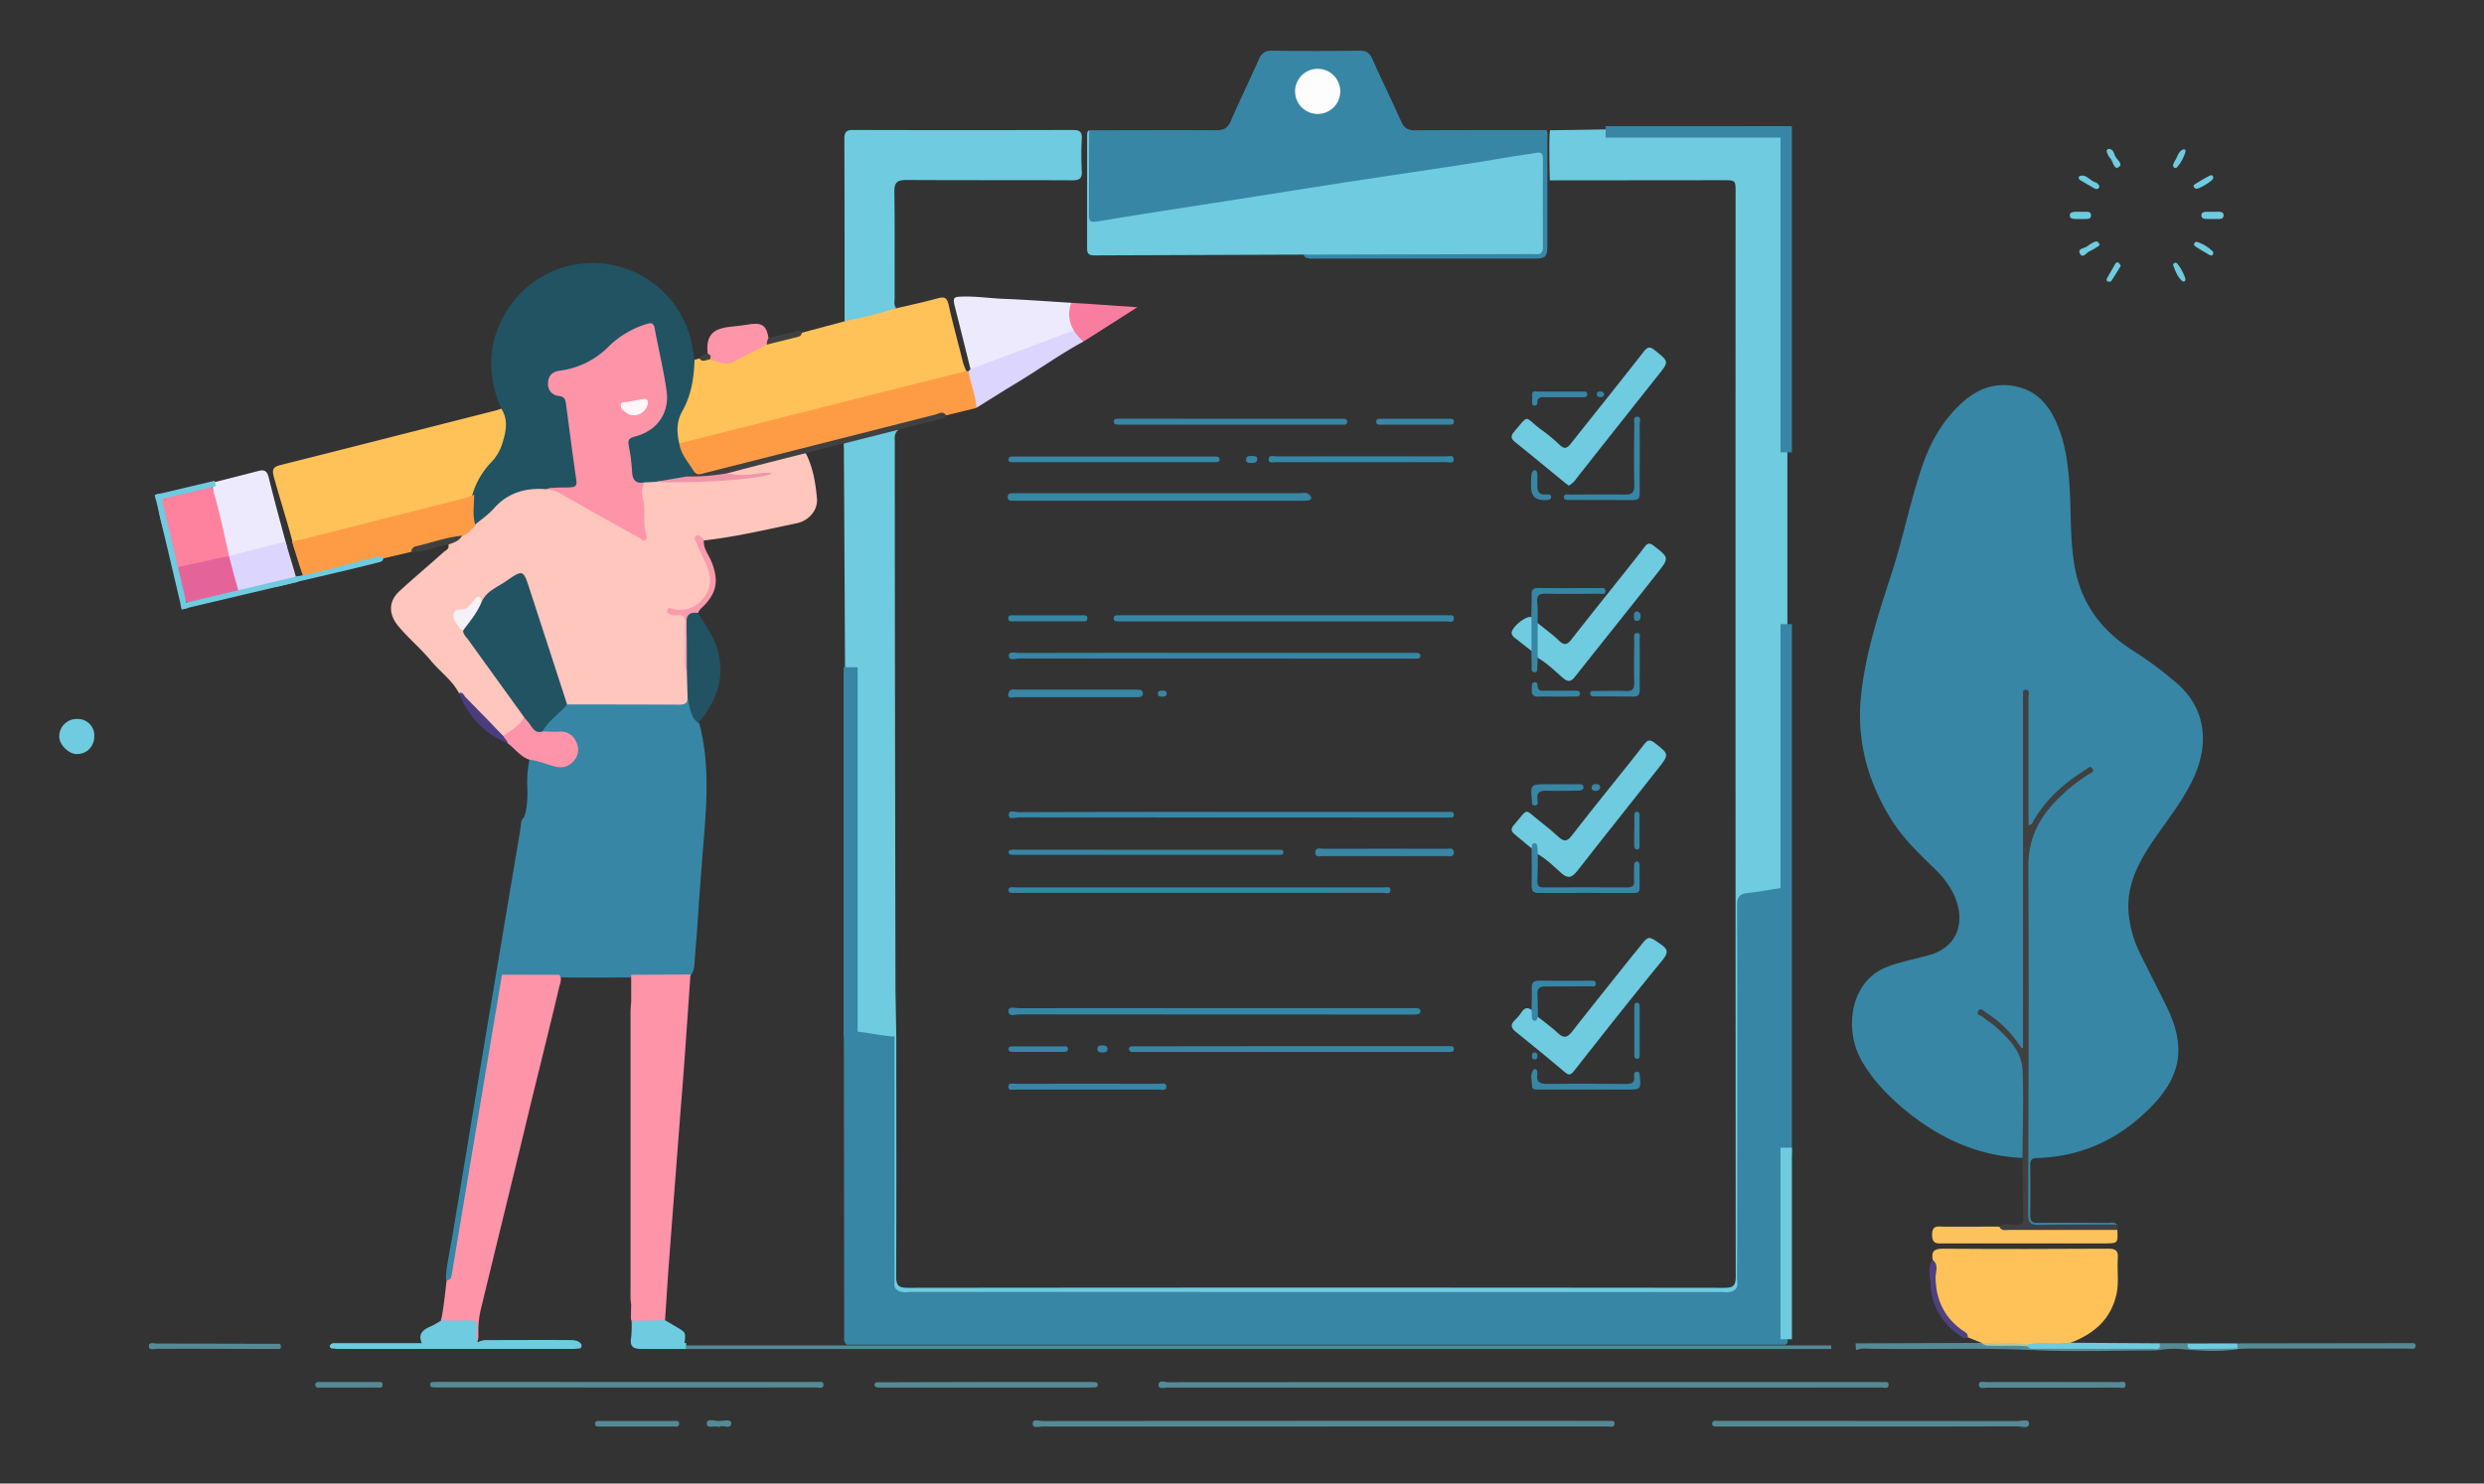 <?xml version="1.0" encoding="UTF-8"?> <svg xmlns="http://www.w3.org/2000/svg" xmlns:xlink="http://www.w3.org/1999/xlink" id="icons" viewBox="0 0 954.72 570.37"><rect x="0" y="0" width="954.72" height="570.37" fill="#333333" stroke="none"/><defs><style>.cls-1{fill:none;}.cls-2{fill:#3786a5;}.cls-3{fill:#fec6bd;}.cls-11,.cls-4{fill:#6ecbe0;}.cls-5{fill:#215363;}.cls-6{fill:#fec259;}.cls-7{fill:#fe94a8;}.cls-8{fill:#fe9c46;}.cls-9{fill:#edeafd;}.cls-10{fill:#404040;}.cls-11{opacity:0.57;}.cls-12{fill:#fe819e;}.cls-13{fill:#dcd5fe;}.cls-14{fill:#fdc25b;}.cls-15{fill:#8772de;}.cls-16{fill:#fd94a9;}.cls-17{fill:#fe95a8;}.cls-18{fill:#f97d9f;}.cls-19{fill:#4f417f;}.cls-20{fill:#4a3c7f;}.cls-21{fill:#f99bac;}.cls-22{fill:#ef96a9;}.cls-23{fill:#f5f1f9;}.cls-24{fill:#b5a7f3;}.cls-25{fill:#e4649a;}.cls-26{clip-path:url(#clip-path);}.cls-27{fill:#fef6f8;}.cls-28{fill:#fdfdfe;}</style><clipPath id="clip-path"><path class="cls-1" d="M29.74,276.42a6.34,6.34,0,0,1,6.52,6.38c.05,4.11-2.78,7.1-6.71,7.12-3.13,0-6.7-3.47-6.78-6.62A6.69,6.69,0,0,1,29.74,276.42Z"></path></clipPath></defs><path class="cls-2" d="M777.36,445.19c-17-.76-31.6-7.4-44.62-18C726,421.72,720,415.51,715.61,408c-5.89-10.12-5.21-25.24,4-32.95,3.42-2.85,7.41-4.09,11.53-5.19,3.31-.88,6.64-1.69,10-2.57,11.81-3.13,14.57-13.67,9.55-23.89a33.25,33.25,0,0,0-6.8-9.05c-6.44-6.29-13-12.53-17.64-20.35-8.7-14.53-12.8-30-10.92-47.09,1.75-15.88,6.64-30.93,11.56-46,4.37-13.39,7.1-27.22,11.52-40.58,3.27-9.92,8.19-18.87,16.17-25.92,6.69-5.9,14.44-7.91,22.78-5.14,7.46,2.48,11.48,8.83,14.12,15.91,2.41,6.47,3.3,13.24,3.83,20.12.84,10.84.18,21.76,2.08,32.53,2.45,13.93,10,24.19,21.71,31.86a143.93,143.93,0,0,1,18.2,13.55c10.65,9.69,11.55,22.85,6.12,35.11-3.83,8.63-9.7,16-15,23.64-5.85,8.46-10.9,17.25-10.37,28.08a43.51,43.51,0,0,0,4.73,17c3.32,6.81,6.86,13.52,10.15,20.34,7.35,15.22,5.39,26.48-6.42,38.4-12,12.14-26.41,18.92-43.58,19.4-2,.06-2.65.77-2.63,2.73.09,6.4.12,12.81,0,19.22,0,2.32.7,3.07,3,3,8.9-.11,17.8-.06,26.7,0,1.24,0,2.63-.51,3.7.65-1.26,1.17-2.84,1.06-4.38,1.06-8.42,0-16.84,0-25.26,0-4.78,0-5.53-.77-5.53-5.65q0-68.31,0-136.6c0-7.72,3.57-14.19,8.61-19.78,4.12-4.57,8.49-8.93,11.21-10.52a51.45,51.45,0,0,0-15.39,16,6.28,6.28,0,0,1-1.57,1.91c-1.29,1-2.18.69-2.62-.85a13.75,13.75,0,0,1-.28-3.89c0-14.44,0-28.88,0-43.32q0,64.71,0,129.42c0,.23,0,.47,0,.71-.14,1.37.26,3.23-1.29,3.75s-2.37-1.28-3.15-2.36a45.73,45.73,0,0,0-10.79-10.17c4.83,3.47,9.15,7.41,12.27,12.58a18.94,18.94,0,0,1,3,10.07c-.06,9.25,0,18.5,0,27.75C778.44,442.38,778.66,444,777.36,445.19Z"></path><path class="cls-2" d="M325,516.6a4.52,4.52,0,0,0,.63.39H686.06a3.36,3.36,0,0,0,1-.72c.32-4.71-.79-9.48.69-14.13a5.3,5.3,0,0,1-.92-3.35c0-14.36-.53-28.72.29-43.08.17-6.86-.75-13.75.53-20.59-1.07-1.57-1-3.34-1-5.13q0-41.76,0-83.52c0-1.85.41-3.82-1-5.45-4.33-1.17-8.43.54-12.6,1.07-5.57.71-5.62,1-5.62,6.42q0,71.31,0,142.62c0,1.46.61,3.11-.72,4.39-1.55,1.92-3.71,1.24-5.64,1.24q-155.35,0-310.7,0c-.95,0-1.9-.05-2.85,0a3,3,0,0,1-2.71-1.38c-1.07-1.23-.59-2.72-.59-4.1q0-46.43,0-92.85c0-1.28.32-2.61-.32-3.84h0c-1.22-1-2.63-.86-4.06-.64-2.57.39-13,2.23-15.52,2.69l.15,117.23A4,4,0,0,0,325,516.6Z"></path><path class="cls-3" d="M176.38,266.43c-2.64-5-7.3-8.22-10.81-12.46-3.9-4.72-8.7-8.64-12.61-13.41-3.61-4.39-3.68-9.35.51-13.23,5.54-5.12,11.35-9.94,16.95-15,.82-.74,2.46-1.22,1.89-3,1-2,3.45-2.12,4.65-3.82,2-1.22,3.51-3,5.16-4.68,3.5-3,7-5.87,10.39-9a17.58,17.58,0,0,1,13.26-4.66c1.4,0,2.81,0,4.22,0,4-.17,6.91,2.28,10.06,4,7.94,4.46,15.93,8.85,23.78,13.46a7.11,7.11,0,0,0,3.44,1.25c-.81-4.53-.31-9-.93-13.39-.37-2.69-1.29-5.72,1.65-7.82a11.26,11.26,0,0,1,4.12-.47c13.39.47,26.71-1.1,39-1.21-2.31.44-5.73-.12-9.12.29a2.28,2.28,0,0,1-2.4-1.2c.4-1.56,1.77-1.78,3-2.1,7.78-2,15.58-3.92,23.37-5.86a4.62,4.62,0,0,1,3.78.2c2.76,5.47,3.74,11.44,4.26,17.4.38,4.27-3,8.45-7.71,9.43-11.79,2.47-23.53,5.26-35.53,6.61-1.32-.27-2.54-.43-1.67,1.6.93,2.18,2.09,4.24,3,6.44,4.46,11.14-1,19.36-13,19.54,5,.59,5.07.75,5.23,5.83.18,6-.65,12.05.56,18a51.8,51.8,0,0,1,.17,9,3.27,3.27,0,0,1-3.6,3.51c-14.19.07-28.38.47-42.56-.19-1.89-.51-2.4-2.15-2.92-3.72q-7.11-21.62-14.06-43.27c-1.23-3.81-1.51-4-4.7-1.89-4.1,2.76-8.55,5.08-11.73,9-1.53-.94-2.72-.74-3.74.87a6.21,6.21,0,0,1-4,2.6c-3,.76-3.21,1.63-1.51,4.12.66,1,1.45,1.83,2.15,2.77,6.77,10,14.19,19.53,21.23,29.34,1,1.34,2.14,2.56,2.36,4.3-1.4,3.92-4.71,5.78-8.13,7.53-4.6-1.74-7.14-5.87-10.3-9.2C181.17,271.53,178.84,268.92,176.38,266.43Z"></path><path class="cls-4" d="M350.09,496.76c-1.85,0-3.84.48-5.46-.95-1.25-1-.81-2.39-.81-3.63,0-32.52,0-89.12,0-121.64,0,0,.67,26.78.67,28.14,0,30.6.08,61.21-.05,91.82,0,3.44.63,4.62,4.42,4.62q157-.18,313.93,0c3.43,0,4.33-.92,4.33-4.34Q667,282.4,667.07,74c0-4.71,0-4.71-4.77-4.72l-66.63.06s-.51-18.54.16-19.28c7.23,0,81-1.39,89.44-1.52,2.55,0,3.21.85,3.21,3.29-.08,23.81,0,47.62-.06,71.43,0,1,.32,2.16-.72,3-1.34-1.49-1.05-3.33-1.05-5.08q0-33.27,0-66.54a4.55,4.55,0,0,0-4.54-4.55q-9.61,0-19.23,0c6.17,0,12.33,0,18.5,0,4.78,0,5.24.45,5.25,5.32q0,33.09,0,66.18c0,1.61-.46,3.37,1.06,4.66a7.57,7.57,0,0,0-.71,4.14q0,56.26,0,112.55c-.08.44-.17.89-.29,1.32a41.45,41.45,0,0,0-.15,5.68c-.07,29.82.12,59.64-.1,89.46a2.75,2.75,0,0,1-.9,1.86c-4.64.71-9.28,1.53-13.94,2.1-2.83.34-3.95,1.4-3.94,4.48q.15,71.83,0,143.65c0,1.47.59,3.12-.82,4.35-1.62,1.42-3.61.94-5.46.94q-68.85,0-137.71,0"></path><path class="cls-2" d="M217.92,270.84c14.35,0,28.69,0,43,.09,2.11,0,3.48-.37,3.29-2.82a.94.94,0,0,1,1.18.95c.27,3.49,2.12,6.39,3.48,9.48,3.81,14.7,2.82,29.57,1.6,44.45q-1.36,16.78-2.48,33.59c-.29,4.36-.74,8.71-1,13.08-.11,1.84-.2,3.82-1.56,5.36-1.48.93-3.15.81-4.78.8-6,0-12,.14-17.95-.07-9.23.14-18.46.16-27.7,0-7.24-.15-14.51.73-21.73-.5-1.93-1.38-1-3.3-.69-4.9,2.08-12.08,4-24.18,6-36.27,1-5.92,1.86-11.87,3-17.76a5,5,0,0,0-.18-2.11c1.32-3.62,1.35-7.39,1.29-11.18a42.17,42.17,0,0,1,.81-10.92c1.58-1.25,3.16-.27,4.7.07,1.95.43,3.78,1.35,5.77,1.63,3.6.5,6.5-1.59,6.91-4.92s-2-6.24-5.78-6.49c-2.1-.15-4.25.3-6.29-.49a1.57,1.57,0,0,1-.12-2.49C211.49,276.21,213.93,272.69,217.92,270.84Z"></path><path class="cls-2" d="M418.58,50.08c16.26,0,32.51-.1,48.76,0,2.86,0,4.5-.72,5.69-3.48,3.42-7.94,7.25-15.71,10.72-23.63,1.1-2.5,2.44-3.55,5.31-3.5,11.15.18,22.3.15,33.45,0,2.66,0,3.91.83,5,3.29,3.51,8,7.45,15.88,11,23.89,1.13,2.54,2.56,3.45,5.37,3.43C560.74,50,577.58,50,594.42,50a5.77,5.77,0,0,1,.32,2.79c0,13.61,0,27.23,0,40.84,0,5.29-.48,5.79-5.58,5.8q-41.73,0-83.45,0c-1.41,0-2.86.16-4.17-.59-1-1.32.22-1.59,1-1.85a15.46,15.46,0,0,1,4.94-.36h77.9l3.55,0c2.1,0,3-1.09,3-3.11,0-10.2,0-20.39,0-30.59,0-3.29-2.14-2.75-4.18-2.43-13,2-26,4-39,6Q487,76.08,425.36,85.76c-7.13,1.11-7.13,1.09-7.13-5.88,0-8.78,0-17.55,0-26.32C418.25,52.4,417.92,51.18,418.58,50.08Z"></path><path class="cls-4" d="M418.58,50.08c0,10.79,0,21.59-.05,32.38,0,2.39.25,3.16,3.15,2.68,16.83-2.83,33.71-5.32,50.58-8,19.76-3.08,39.51-6.29,59.3-9.25,16.76-2.51,33.53-4.9,50.23-7.8,2.9-.51,5.84-.78,8.72-1.34,2-.4,2.51.46,2.5,2.24,0,11.39-.08,22.77,0,34.16,0,3.2-2.07,2.54-3.85,2.54-28,0-164.54.42-168.56.5-1.88,0-2.79-.45-2.78-2.57,0-14.91,0-28.82,0-43.73C417.84,51.23,417.84,50.5,418.58,50.08Z"></path><path class="cls-4" d="M324.29,171.72c-.26-1.38.58-2,1.59-2.27,5.8-1.69,11.61-3.31,17.5-4.63a1.85,1.85,0,0,1,1.84.58c-1.66,1.23-1.31,3.1-1.31,4.83,0,74.2.3,227.64.3,228.23-4.1.27-14.73-2.61-18.75-1.8L325,298.17l-.66-126.45"></path><path class="cls-5" d="M209.93,188.08c-7.83-.61-14.66,1.24-20.11,7.39-2.25,2.53-5.17,4.47-7.78,6.68-1.82-1-1.55-2.74-1.61-4.33a43.81,43.81,0,0,1,.12-6.68,23.65,23.65,0,0,1,6-12.21c5.86-6.27,8-13.45,6.08-21.82-5.5-12.81-5.3-25.37,2-37.45a38.92,38.92,0,0,1,71.5,13.76c.28,1.63.51,3.27.76,4.91,1.27,1.53,1,3.31.75,5.06a41.39,41.39,0,0,1-4.2,14.51,18.4,18.4,0,0,0-1.65,12,20.15,20.15,0,0,0,4,8.42c.82,1.12,1.89,2.12,1.44,3.73-.73,1.39-2.21,1.37-3.42,1.85-3.94.92-8,.89-12,1.37l-4.3.22c-3.69,1.1-4.62.7-5.32-2.76-.8-3.94-1.09-8-1.65-12-.35-2.48,1.31-3.26,3.25-3.88,3.93-1.25,7.33-3.11,9.42-7a16.43,16.43,0,0,0,1.7-10.65c-1.07-6.91-2.65-13.72-3.92-20.59-.49-2.64-1.68-3.35-4.21-2.41A30.6,30.6,0,0,0,235.72,133,36.54,36.54,0,0,1,216,143.51c-1.54.28-3,.73-3.75,2.33-.95,2.06-.12,4.13,2.65,5.34a5.78,5.78,0,0,1,3.79,5.08c1,8.7,2.4,17.35,3.52,26,.69,5.31-.25,6.25-5.64,6.15C214.33,188.42,212.19,187.15,209.93,188.08Z"></path><path class="cls-6" d="M261.05,170.47c-.94-4.22-1.12-8.32,1.14-12.29,3.49-6.14,4.54-12.91,4.75-19.85l1.92-.52c1.43-.15,2.87-.26,4.32-.27,4.68,2.1,8.88.88,13-1.62a59.06,59.06,0,0,1,8.26-4c4.55-1.43,9.21-2.44,13.72-4l16.41-4.38c1.4-1.5,3.36-1.61,5.16-2,4.9-1.06,9.6-3.1,14.73-3,5.27-1.25,10.58-2.36,15.79-3.81,2.6-.72,3.72-.47,4.36,2.49,1.6,7.35,3.68,14.6,5.45,21.91a19.67,19.67,0,0,0,1.4,3.59c-1,1.35-2.64,1.51-4.1,1.88-33.86,8.53-67.64,17.34-101.53,25.72C264.3,170.61,262.7,171.4,261.05,170.47Z"></path><path class="cls-4" d="M344.5,118.44a160,160,0,0,1-19.89,5c0-23.36,0-46.72-.08-70.08,0-2.7.83-3.4,3.45-3.39q42.16.12,84.32,0c2.58,0,3.63.6,3.49,3.36a112.23,112.23,0,0,0,0,12.44c.18,2.93-1,3.56-3.66,3.55-21.23-.1-42.46,0-63.69-.13-3.52,0-4.75.9-4.69,4.58.2,13.63.07,27.27.1,40.91C343.85,116,343.41,117.35,344.5,118.44Z"></path><path class="cls-6" d="M192.68,157.11c2.93,4.6,1.68,9.3.21,13.92a17.91,17.91,0,0,1-4,6.62,29.88,29.88,0,0,0-7.37,12.7c-1,1.74-2.84,2-4.54,2.46-19.39,5.06-38.82,10-58.25,14.86-2.45.62-3.65,1.89-5.52,3.63-2.27-9.22-5.54-19-8-28.16-.71-2.68-.21-3.65,2.57-4.35,27.64-6.92,55.24-14,82.85-21C191.34,157.56,192,157.32,192.68,157.11Z"></path><path class="cls-7" d="M192.93,374.72l22.06.06c1.09,1.47.38,3,0,4.43-4,17-8.27,33.82-12.34,50.74-5.92,24.64-12,49.23-17.95,73.87a38.27,38.27,0,0,0-.86,8.46c0,1.48.33,3.14-1.2,4.22-1.81-.84-1.56-2.57-1.5-4,.12-2.89-1.31-3.58-3.91-3.65s-5.49.93-7.82-1.18c.85-2,2.08-14.31,2.25-15.38,1.85-4.91,2.09-10.14,3-15.23,3.12-17.8,6.08-35.63,9.05-53.46q3.69-22.2,7.37-44.4C191.39,377.55,191.44,375.85,192.93,374.72Z"></path><path class="cls-6" d="M761.72,516.32l-5.48-2.21c-7.08-4.53-11.93-10.59-13-19.17-.46-3.51,0-7.06-.4-10.57-.63-3.2.48-4.32,3.91-4.3,21.23.16,42.45.13,63.67,0,2.85,0,3.75.84,3.56,3.63-.31,4.6.49,9.28-.5,13.82-2.13,9.75-8.77,15.37-17.72,18.73-1.17,1.34-2.77,1.09-4.28,1.13-4,.13-8-.21-12,.24-4.47-.47-9-.1-13.42-.23C764.51,517.36,762.92,517.61,761.72,516.32Z"></path><path class="cls-8" d="M261.05,170.47l79.23-20c10.4-2.63,20.81-5.21,31.22-7.82l.72.09c2.46,4.39,4.19,8.94,3,14.11l-11.63,2.84c-1.7-.23-3.25.45-4.85.86-28.69,7.32-57.37,14.7-86.12,21.83-1.82.45-4.1,2.09-5.63-.73C264.79,178,261.72,174.89,261.05,170.47Z"></path><path class="cls-8" d="M112.24,208.11s2.38-.36,4.32-.85q31-7.81,62-15.75c1.25-.32,2.45-.85,3.67-1.29.09,3.94-.81,7.93.53,11.81-1.44,1.31-2.53,3-4.43,3.8-4.2,2-8.8,2.67-13.24,3.89a22.91,22.91,0,0,0-6.31,2.27l-10.69,2.52c-9.5,1.9-18.74,4.86-28.18,7a13.82,13.82,0,0,0-2.91,1C116.06,221.1,112.24,208.11,112.24,208.11Z"></path><path class="cls-9" d="M373,141.89q-3-12.16-6.08-24.32c-.8-3.28-.27-3.46,3.16-3.55,5.33-.13,10.58.67,15.88.88,8.59.33,17.16,1,25.74,1.51a15.51,15.51,0,0,1,2.52,9.78c-.55,1.52-1.93,2-3.25,2.49-11.46,4.46-23.09,8.46-34.57,12.87C375.31,142,374.2,142.5,373,141.89Z"></path><path class="cls-4" d="M603,186.71c-.51-.37-1.09-.75-1.62-1.19-6.32-5.17-12.61-10.38-19-15.52-1.61-1.3-1.88-2.33-.4-4.06,5.94-6.91,3.64-5.79,10.32-.81a65.77,65.77,0,0,1,7.11,5.87c2,2,3.07,1.16,4.46-.6,9.25-11.7,18.61-23.31,27.79-35.07,1.53-2,2.41-2.25,4.44-.61,5.41,4.36,5.45,4.21,1.1,9.68q-15.57,19.6-31.07,39.26A9.87,9.87,0,0,1,603,186.71Z"></path><path class="cls-4" d="M591.08,390.93c2.57,2.06,5.29,4,7.68,6.23,2.18,2.07,3.6,1.83,5.4-.46,7.51-9.6,15.15-19.1,22.74-28.64,1.11-1.39,2.27-2.73,3.37-4.12,3.42-4.34,3.29-4.17,7.9-1,3,2,3.13,3.35.76,6.24-11.47,14-22.69,28.23-33.88,42.46-1.37,1.74-2.08,1.88-3.79.43-6.12-5.22-12.38-10.28-18.63-15.34-1.88-1.52-2.19-2.86-.3-4.61a20.85,20.85,0,0,0,2.7-3.28c1.06-1.48,2.23-1.56,3.62-.55C589.94,388.72,588.94,391.28,591.08,390.93Z"></path><path class="cls-4" d="M588.66,326.17c-2.18-1.82-4.35-3.65-6.55-5.44-1.38-1.12-1.48-2.16-.25-3.56,6-6.82,3.52-6.42,10.52-1,2.34,1.81,4.61,3.71,6.78,5.72,1.91,1.75,3.23,1.61,4.83-.49,4.76-6.19,9.67-12.26,14.53-18.37,4.49-5.65,9.08-11.22,13.47-16.95,1.36-1.78,2.34-1.73,4-.46,5.54,4.31,5.66,4.33,1.27,9.91-10.31,13.12-20.76,26.12-31,39.26-2.1,2.7-3.68,3.17-6.38.71s-5.48-5.2-8.78-7.09C589.69,328.26,590.78,325.49,588.66,326.17Z"></path><path class="cls-4" d="M591,239.53c2.75,2.24,5.66,4.32,8.21,6.78,2,1.95,3.18,1.55,4.75-.45,6.71-8.58,13.53-17.08,20.31-25.61,2.65-3.34,5.33-6.66,7.89-10.07,1.13-1.51,2-1.49,3.47-.35,5.86,4.57,6,4.61,1.4,10.44-10.47,13.3-21.08,26.5-31.58,39.78-1.51,1.91-2.58,2.44-4.76.56-3.12-2.67-6.05-5.65-9.68-7.7A15.78,15.78,0,0,1,591,239.53Z"></path><path class="cls-10" d="M777.36,445.19c0-11.26.5-22.54,0-33.78-.32-7.33-5.52-12.36-10.75-17-1.42-1.25-3.1-2.2-4.54-3.43-.76-.64-2.86-.84-1.68-2.41,1-1.35,2.11.21,3,.78a42.53,42.53,0,0,1,12.26,11.72c.39.56.81,1.09,1.9,2.56V270.18a20.67,20.67,0,0,1,0-2.49c.1-.95-.49-2.56,1.11-2.47s1,1.67,1,2.63q0,23.31,0,46.61v2.77c1.53-.16,1.65-1.27,2.09-2,4.92-8.25,11.9-14.39,20-19.41.72-.45,1.64-1.58,2.42-.41,1,1.41-.65,1.79-1.43,2.28a67.57,67.57,0,0,0-13.37,11.12c-6.36,6.86-9.83,14.6-9.78,24.34.23,44.48.08,89-.07,133.44,0,3.4.83,4.43,4.3,4.34,10-.25,19.92-.13,29.89-.15a2.53,2.53,0,0,1,.12,2.1c-1.36,1.22-3,1.2-4.71,1.21-11.86,0-23.72.07-35.58,0-1.93,0-4.52.71-5.07-2.45,2.08-1.72,4.53-.64,6.8-.81,1.59-.12,2.35-.48,2.32-2.22C777.45,460.77,777.42,453,777.36,445.19Z"></path><path class="cls-9" d="M82.35,185.39c5.7-1.44,11.4-2.87,17.08-4.35,2.33-.6,3.28.19,3.87,2.6,2.17,8.9,4.63,17.74,7,26.61-6,.52-11.72,2.63-17.59,3.92a7.7,7.7,0,0,1-3.84.27A2.75,2.75,0,0,1,87,212.49c-2.13-8.41-4.59-16.75-5.27-25.46A2.5,2.5,0,0,1,82.35,185.39Z"></path><path class="cls-11" d="M585.57,533.47q-68.33,0-136.66,0c-1.28,0-3.62.73-3.63-.91,0-2.27,2.42-1.16,3.7-1.16q136.49-.09,273-.06a6.24,6.24,0,0,1,1.06,0c1,.22,2.88-.62,2.84,1.1s-1.86,1-2.91,1q-49.83.06-99.65,0Z"></path><path class="cls-12" d="M81.17,186.45c2.19,5.27,6.21,24.32,7,27.87.3.36-13.31,4.6-20.13,4.87-1.3-.5-1.49-1.69-1.82-2.83-1.14-3.94-2-8-3.26-11.89L61.51,199c-1.44-8.25-1.44-8.25,6.74-10.31,3-.74,5.9-1.52,8.87-2.19C78.44,186.16,79.82,185.49,81.17,186.45Z"></path><path class="cls-11" d="M508.64,548.43q-53.89,0-107.8,0c-1.38,0-3.87.88-3.93-1-.07-2.16,2.44-1.11,3.75-1.11q108-.09,216-.05a9.61,9.61,0,0,1,1.42,0c.94.16,2.55-.49,2.45,1.14s-1.66,1-2.62,1q-19.74,0-39.49,0Z"></path><path class="cls-13" d="M373,141.89q19-7.09,37.95-14.18a4.92,4.92,0,0,0,2.69-1.54c2.29,1,1.61,3.57,2.81,5.13-8.83,4.76-17,10.65-25.54,15.81-5.27,3.17-10.45,6.47-15.66,9.71-.17-4.88-2.28-9.35-3-14.11Z"></path><path class="cls-2" d="M466.61,387.6h75c1,0,1.89,0,2.84,0,.76,0,1.43.23,1.46,1.16s-.63,1.19-1.38,1.24c-1,.07-1.9.06-2.84.06q-75,0-150.09-.06c-1.39,0-4,1.15-4-1.31,0-2,2.53-1.07,3.9-1.07Q429.1,387.55,466.61,387.6Z"></path><path class="cls-14" d="M768.44,471.59c.77,1.78,2.37,1.27,3.71,1.27q20.82,0,41.65,0c.24,5.18.24,5.18-5,5.18H747.29c-2.34,0-4.72.58-4.7-3.33s2.34-3.1,4.51-3.11C754.22,471.6,761.33,471.6,768.44,471.59Z"></path><path class="cls-2" d="M192.93,374.72q-6.8,40.57-13.6,81.14-2.84,17-5.66,33.91c-.21,1.24-.41,2.37-2,2.49-1.07-.7,1.31-11.71,2.27-17.5q12.9-78,26.07-156c.26-1.55-.07-3.37,1.46-4.55,2.07.53,1.1,1.89.9,3.11Q197.65,346,192.93,374.72Z"></path><path class="cls-2" d="M473.43,312.15h80.76c.83,0,1.66,0,2.49,0s2.18-.28,2.11,1.16-1.4.88-2.24,1a15.1,15.1,0,0,1-1.78,0q-81.64,0-163.29-.06c-1.3,0-3.8,1.08-3.76-1s2.53-1,3.89-1Q432.53,312.1,473.43,312.15Z"></path><path class="cls-4" d="M169.7,507.65c3.55,0,7.1.16,10.65,0,2.3-.08,3,.78,2.93,2.87,0,1.83-.5,3.73.35,5.52a7.18,7.18,0,0,1,3.56-.83c10.76,0,21.51-.08,32.27,0a7.63,7.63,0,0,1,2.55.43c1.13.63,2.1,1.32,1.12,2.74-1,.08-2,.23-2.95.23H130.24c-1,0-2-.15-3-.23-1.08-1.09-.2-1.54.71-2h34.2c-1.59-3.41.28-5,3-6.28C166.77,509.46,168.2,508.5,169.7,507.65Z"></path><path class="cls-15" d="M686.38,243a1.3,1.3,0,0,0,.64-.11,5.22,5.22,0,0,0,.56.18c.86,1,.45,2.28.45,3.42q0,92.58,0,185.17c0,1.14.37,2.37-.41,3.44h0c-2.62-.24-2-2.26-2-3.78,0-13.48,0-27,0-40.44q0-24.84,0-49.67c0-.46,0-.91,0-1.36.58-1.25.3-2.57.3-3.86q0-44.59,0-89.2C686,245.56,685.52,244.21,686.38,243Z"></path><path class="cls-2" d="M466.62,251h75.1c.83,0,1.67,0,2.5,0s1.77.08,1.67,1.27c-.07,1-.92.91-1.61.95s-1.43,0-2.14,0q-75.27,0-150.55-.05c-1.35,0-3.82,1-3.86-1s2.46-1.13,3.8-1.13Q429.08,250.94,466.62,251Z"></path><path class="cls-11" d="M241.1,531.31h70.8a10.56,10.56,0,0,1,1.78,0c1,.18,2.88-.63,2.82,1.11s-1.86,1-2.91,1q-53.55.06-107.09,0H169.14c-.95,0-1.89,0-2.84-.09a.93.93,0,0,1-1-.87c-.08-.73.39-1.08,1.05-1.12,1.06-.06,2.13-.07,3.19-.07Z"></path><path class="cls-2" d="M460.91,343.3H392.62c-.83,0-1.67.05-2.49,0s-2.55.41-2.5-1.13,1.63-1,2.57-1q70.79,0,141.58,0c.94,0,2.56-.57,2.63.91.09,1.89-1.71,1.19-2.71,1.19Q496.3,343.34,460.91,343.3Z"></path><path class="cls-16" d="M208.53,281.2c2.12,0,4.26.23,6.38.09a6.3,6.3,0,0,1,6.54,3.91,6.41,6.41,0,0,1-.9,7.3c-2,2.39-4.53,2.92-7.38,2.18-3.19-.84-6.24-2.23-9.57-2.57-3.59-1.12-5.65-4.29-8.52-6.38-.74-.81-1.84-1.4-1.63-2.77,3-2.09,6.12-3.93,8-7.19,1.32-.27,1.83.83,2.36,1.61A10.63,10.63,0,0,0,208.53,281.2Z"></path><path class="cls-13" d="M87.53,215.39c0-.2-.21-1.26-.28-1.46l22.47-5.7s4,13.17,4.28,14.6l-22.8,5.41A41.74,41.74,0,0,1,87.53,215.39Z"></path><path class="cls-2" d="M496.54,402.2h58c.83,0,1.66,0,2.49,0s1.85-.07,1.76,1.16-1.08,1.06-1.91,1.08c-.59,0-1.18,0-1.78,0H437.66c-.83,0-1.67,0-2.49,0a1.16,1.16,0,0,1-1.24-1c-.1-1,.63-1.15,1.38-1.18s1.66,0,2.49,0Z"></path><path class="cls-17" d="M294.77,132.47c-4.19,2.15-8.44,4.2-12.55,6.5-3.42,1.91-6.35-.11-9.47-.74A3.88,3.88,0,0,1,272,136c-.87-7.91,2.86-9.77,9.18-10.43,2.35-.25,4.69-.54,7-.89,4.72-.72,6.43.52,7.19,5.28A2.32,2.32,0,0,1,294.77,132.47Z"></path><path class="cls-11" d="M718.89,548.43h-56.2c-.83,0-1.66,0-2.49,0s-2.22.25-2.13-1.15,1.42-1,2.3-1q18.32,0,36.63,0,39.32,0,78.61.05c1.49,0,4.29-.94,4.25.94-.06,2.24-2.88,1.1-4.42,1.11C756.59,548.46,737.74,548.43,718.89,548.43Z"></path><path class="cls-11" d="M713.3,518.47c0-.66-.09-1.32-.14-2l48.56-.17c5.82.6,11.69-.39,17.49.66a11.43,11.43,0,0,0,3.86.46q21.46,0,42.95,0c1.39,0,2.88.3,4-1l11,0c1.08,1.29,2.58.88,3.95,1,4.8.24,9.63-.43,14.42.42a1.72,1.72,0,0,1,.87.83c-6.58,1.06-13.2.73-19.77.2a36.57,36.57,0,0,0-9.86.05,14.9,14.9,0,0,1-2.82.28c-15.3,0-30.63.59-45.9-.13-21.33-1-42.65-.15-64-.55a9.94,9.94,0,0,0-4.55.56C713.32,518.9,713.31,518.68,713.3,518.47Z"></path><path class="cls-10" d="M267,181.62c1.27,1.25,2.62.54,4,.2q44.25-11.23,88.51-22.43c1.32-.33,2.88-1.6,4.12.27-.58,1.54-2.09,1.39-3.28,1.72-5,1.37-70.73,17.77-80.59,20.53-5.08,2.29-10.26,3.22-15.67,1.26C264.73,182,266.44,182.9,267,181.62Z"></path><path class="cls-18" d="M416.44,131.3c-7.14-6-5.59-12.27-4.75-14.89.67,0,23.71,1.56,25.45,1.72Z"></path><path class="cls-2" d="M473.4,161h40.54c.83,0,1.66,0,2.49,0s1.42.3,1.36,1.22a1.12,1.12,0,0,1-1.2,1.05c-.71,0-1.42,0-2.13,0H431.61c-.48,0-.95,0-1.43,0-.9-.06-2.12.17-2.07-1.24,0-1.14,1.1-1,1.91-1.05s1.66,0,2.49,0Z"></path><path class="cls-2" d="M493.3,238.9H432.11c-.83,0-1.67,0-2.49,0s-1.51-.18-1.56-1.08c-.06-1.16.83-1.26,1.7-1.29.71,0,1.42,0,2.13,0H555a6.36,6.36,0,0,1,1.07,0c1,.19,2.81-.57,2.72,1.27s-1.83,1.1-2.87,1.1Q524.62,238.93,493.3,238.9Z"></path><path class="cls-11" d="M379.31,531.31H418.1c.95,0,1.9,0,2.84.08a1,1,0,0,1,1,1.16.94.94,0,0,1-1,.83c-.83.05-1.66.08-2.49.08h-79c-.71,0-1.42,0-2.13-.05s-1.21-.32-1.21-1,.55-1,1.19-1c.95,0,1.9,0,2.85,0Z"></path><path class="cls-2" d="M428.19,177.69H391.53c-.83,0-1.66,0-2.49,0s-1.54-.18-1.46-1.12.83-1,1.59-1.05l1.78,0h74.39c.71,0,1.42,0,2.13,0s1.21.33,1.27,1c.09,1-.65,1.16-1.4,1.17-2.37,0-4.75,0-7.12,0Z"></path><path class="cls-2" d="M503.33,190.28c1.16,1.21.63,1.92-.75,2.16a16.77,16.77,0,0,1-2.84.07H391.66c-.72,0-1.43,0-2.14,0-1.08,0-2.3,0-2.21-1.58.08-1.31,1.17-1.27,2.12-1.3s1.66,0,2.49,0q53.68,0,107.37,0c1.35,0,2.86-.6,4,.64-1.47,1.15-3.19.72-4.81.72q-52.29,0-104.57,0,52.29,0,104.57,0C500.14,191,501.87,191.44,503.33,190.28Z"></path><path class="cls-2" d="M523.56,175.43c10.8,0,21.59,0,32.39,0,1,0,2.83-.62,2.79,1.17s-1.81,1.08-2.85,1.08q-32.73.06-65.47,0c-1,0-2.84.64-2.82-1.13s1.82-1.11,2.87-1.11C501.5,175.41,512.53,175.43,523.56,175.43Z"></path><path class="cls-2" d="M440.68,326.69H489c1,0,1.9,0,2.84,0,.71,0,1.5.1,1.45,1.1-.05.77-.72.82-1.3.86s-1.42,0-2.13,0H391.05c-.59,0-1.18,0-1.77,0s-1.55,0-1.63-.92.78-1,1.47-1.07,1.66,0,2.49,0Z"></path><path class="cls-11" d="M859.85,516.48l66.06-.09c1,0,2.65-.3,2.56,1.08-.11,1.57-1.86,1-3,1q-30.36,0-60.73,0c-1.54,0-3.08.1-4.61.15l-.22-.24A1.47,1.47,0,0,1,859.85,516.48Z"></path><path class="cls-2" d="M588.66,326.17c.23-.72-.14-1.83,1.05-1.94s1.12.92,1.19,1.71.1,1.64.16,2.46c0,3.44,0,6.88-.16,10.31-.08,1.86.62,2.47,2.46,2.46q16-.09,32,0c2,0,2.85-.55,2.71-2.62-.13-1.89,0-3.79,0-5.69,0-.73.12-1.54,1-1.61s1.1.74,1.11,1.47c0,3,0,5.93,0,8.9,0,1.75-1.27,1.7-2.49,1.7-12.09,0-24.19-.05-36.29,0-2.31,0-2.75-.94-2.72-3C588.8,335.65,588.69,330.91,588.66,326.17Z"></path><path class="cls-2" d="M687.62,435.13c0-1.3.12-2.6.12-3.91q0-92.1,0-184.22c0-1.3-.1-2.6-.15-3.9,1.36.78.82,2.11.82,3.2q0,92.79,0,185.58C688.42,433,688.89,434.3,687.62,435.13Z"></path><path class="cls-4" d="M687.71,502.14c-1.83.17-2.12-.9-2.11-2.42q0-20.79,0-41.58c0-1.14.09-2.15,1.47-2.43,1.2.58,1.15,1.69,1.15,2.76q0,20.8,0,41.62A9,9,0,0,1,687.71,502.14Z"></path><path class="cls-2" d="M418.16,418.91c-9.24,0-18.48,0-27.72,0-1.05,0-2.83.61-2.88-1.09s1.76-1.15,2.79-1.15q27.54-.06,55.08,0c1,0,2.82-.66,2.87,1.07s-1.74,1.17-2.77,1.17C436.41,418.94,427.29,418.91,418.16,418.91Z"></path><path class="cls-2" d="M630.23,176.28c0,4.5-.06,9,0,13.49,0,1.84-.64,2.51-2.47,2.5-8.17-.06-16.34,0-24.51-.05-.87,0-2.23.22-2.17-1.13s1.42-.94,2.26-.94c7,0,14-.16,20.95,0,2.88.08,3.93-.65,3.85-3.7-.21-7.81-.09-15.63,0-23.44,0-1-.56-2.88,1.13-2.82s.92,1.89.94,2.92C630.28,167.52,630.23,171.9,630.23,176.28Z"></path><path class="cls-2" d="M591,239.53q0,6.69,0,13.38c0,1.16-.06,2.32-.14,3.47-.06.86.25,2.17-1.14,2.07s-1-1.36-1-2.23c-.08-2-.11-3.94-.15-5.92a18.21,18.21,0,0,1,0-13c0-2.84.19-5.69.1-8.52-.06-1.94.5-2.76,2.59-2.73,7.82.1,15.65,0,23.48.05.87,0,2.23-.35,2.3,1,.1,1.73-1.49,1.15-2.39,1.15-6.88.06-13.76.14-20.63,0-2.5-.05-3.39.7-3.2,3.21C591.1,234.07,591,236.8,591,239.53Z"></path><path class="cls-11" d="M788.46,533.5c-8.3,0-16.59,0-24.89,0-1.06,0-2.86.66-3-1-.12-1.81,1.74-1.15,2.75-1.15q25.44-.07,50.86,0c1,0,2.87-.66,2.79,1.11s-1.88,1-2.93,1C805.53,533.53,797,533.5,788.46,533.5Z"></path><path class="cls-2" d="M609.3,418.87H591.18c-1.06,0-2.38.15-2.37-1.41,0-2.08-.9-4.47.57-6.14.84-1,1.68.38,1.52,1.41-.64,3.89,1.59,4,4.56,4,9.72-.15,19.44-.1,29.15,0,2.15,0,3.81-.1,3.46-2.93-.1-.8.06-1.85,1.21-1.77s.9,1.17,1,1.94c.45,4.73.24,4.95-4.59,4.95Z"></path><path class="cls-4" d="M830,516.45c.76,2.86-1.43,2.1-2.74,2.1-12.77.05-25.54,0-38.31,0h-7.1c-1.2,0-2.45.08-2.63-1.6,4.17-1.22,8.43-.24,12.63-.54,1.29-.1,2.59-.12,3.88-.17Z"></path><path class="cls-11" d="M107.27,518.64l-36.57-.09c-3.43,0-6.86.06-10.29,0-1.15,0-3.21.74-3.21-1s2.06-1,3.2-1c15.74,0,31.47.05,47.21.09a1.67,1.67,0,0,1,.27,1.61A.81.81,0,0,1,107.27,518.64Z"></path><path class="cls-4" d="M107.31,223.6c2.23-.66,4.65-.72,6.69-2,10.1-1.7,19.82-4.95,29.77-7.22,1.25-.28,2.48-1,3.6.25-.19,1.41-1.41,1.47-2.39,1.72-12.39,3.17-26.11,6.13-38.51,9.24C105.7,225.79,106,224,107.31,223.6Z"></path><path class="cls-2" d="M630.23,255.25c0,3.32-.06,6.63,0,9.95,0,1.74-.44,2.63-2.38,2.6-4.85-.08-9.71,0-14.56-.05-.9,0-2.23.15-2.12-1.19s1.46-.88,2.31-.9c3.79-.05,7.59-.14,11.37,0,2.43.11,3.35-.62,3.27-3.18-.17-5.44-.08-10.89,0-16.34,0-1-.57-2.82,1.19-2.77,1.47,0,.86,1.68.88,2.63C630.28,249.09,630.22,252.17,630.23,255.25Z"></path><path class="cls-2" d="M591.08,390.93c-.25.61-.24,1.44-1.16,1.49s-1.1-.63-1.14-1.36c0-.92-.09-1.84-.13-2.76,0-2.72.21-5.44.07-8.14-.1-2.25.58-3.2,3-3.16,6.38.11,12.76,0,19.14.05,1,0,2.51-.33,2.51,1.16s-1.47,1-2.46,1c-5.67,0-11.33.07-17,.05-2.21,0-3.17.8-3,3.14C591.1,385.25,591,388.09,591.08,390.93Z"></path><path class="cls-2" d="M558.76,328.35c-.67,1.27-1.87.78-2.85.78q-23.61,0-47.23,0c-1.23,0-3.32.72-3.18-1.58.12-1.9,2-1.23,3.17-1.23q23.61-.06,47.23,0c1,0,2.18-.5,2.85.76-1.38,1-3,.62-4.47.63q-21.13,0-42.25,0,21.3,0,42.61,0C556,327.72,557.5,327.4,558.76,328.35Z"></path><path class="cls-2" d="M387.94,265.75c.83-1,2-.61,3-.61q22.43,0,44.85,0c.71,0,1.43,0,2.13.06a1.33,1.33,0,0,1,1.35,1.36,1.29,1.29,0,0,1-1.28,1.4,13,13,0,0,1-1.77.08c-15.31,0-30.61,0-45.91,0-1.23,0-3.92.94-2.36-2.24,1.21,1.06,2.69.72,4.08.72q20.4,0,40.81,0-20.24,0-40.45,0C390.88,266.46,389.27,266.85,387.94,265.75Z"></path><path class="cls-2" d="M558.76,328.35H506.41c0-.43,0-.86,0-1.29h52.35C558.76,327.49,558.76,327.92,558.76,328.35Z"></path><path class="cls-19" d="M742.8,484.37c2.51,1.91,1.09,4.6,1.13,6.86.17,8.51,3.34,15.33,10.36,20.26.94.66,2.17,1.1,2,2.63-1.5.83-2.49-.3-3.5-1A24.43,24.43,0,0,1,742,493.61C741.8,490.55,740.82,487.28,742.8,484.37Z"></path><path class="cls-20" d="M193.45,283c.42,1,1.6,1.54,1.63,2.77-9.05-3.7-15.1-10.31-18.7-19.3,1.61-.65,1.92,1,2.61,1.66C183.86,273,188.64,278,193.45,283Z"></path><path class="cls-11" d="M244.85,548.43c-4.62,0-9.25,0-13.87,0-.88,0-2.2.35-2.29-1s1.25-1.14,2.12-1.14q14.06,0,28.1,0c.86,0,2.22-.28,2.11,1.15s-1.43,1-2.3,1C254.1,548.45,249.47,548.43,244.85,548.43Z"></path><path class="cls-4" d="M588.63,237.26q0,6.53,0,13c-2.2-1.72-4.42-3.42-6.59-5.17a2.86,2.86,0,0,1-1-1.37C580.44,241.56,586.36,236.56,588.63,237.26Z"></path><path class="cls-2" d="M598.77,301.5c2.61,0,5.22,0,7.83,0,.79,0,1.87-.14,2,1,.13,1.36-1.12,1.42-2,1.44-3.91.1-7.83.23-11.74.05-2.73-.12-4.38.37-3.91,3.59.13.85.28,2.14-1.16,2.1-1.14,0-1-1.11-1-1.92-.61-6.16-.54-6.25,5.78-6.25Z"></path><path class="cls-2" d="M402.73,238.87c-4.27,0-8.53,0-12.8,0-1,0-2.45.4-2.4-1.24,0-1.31,1.33-1.07,2.23-1.07q13,0,25.94,0c.89,0,2.17-.27,2.21,1.09,0,1.7-1.46,1.2-2.39,1.21C411.25,238.9,407,238.87,402.73,238.87Z"></path><path class="cls-2" d="M544.2,161c4.15,0,8.29,0,12.43,0,.87,0,2.15-.29,2.18,1.1s-1.23,1.17-2.12,1.17q-12.78,0-25.56,0c-.91,0-2.17.22-2.2-1.12s1.25-1.14,2.14-1.15C535.45,161,539.83,161,544.2,161Z"></path><path class="cls-11" d="M133.79,533.47c-3.43,0-6.86,0-10.3,0-.86,0-2.18.37-2.29-1s1.23-1.14,2.09-1.15q10.83,0,21.66,0c.86,0,2.21-.3,2.12,1.13s-1.4,1-2.27,1C141.13,533.49,137.46,533.47,133.79,533.47Z"></path><path class="cls-2" d="M600.45,152.72h-6c-1.72,0-3.65-.47-3.62,2.4,0,1.06-1.84,1.11-1.93.06-.11-1.27.08-2.27,0-3.65s1.4-1,2.3-1q8.31,0,16.63,0c.89,0,2.19-.23,2.23,1.08s-1.28,1.11-2.16,1.13C605.4,152.75,602.93,152.72,600.45,152.72Z"></path><path class="cls-2" d="M399.08,404.41H389.5c-.83,0-1.84,0-1.89-1.08s1.05-1.06,1.83-1.06q9.57,0,19.14,0c.77,0,1.87-.21,1.89,1s-1,1.15-1.82,1.15C405.46,404.42,402.27,404.41,399.08,404.41Z"></path><path class="cls-2" d="M597.69,267.83c-2,0-4-.12-6,0-2.39.19-3.26-.82-2.92-3.08.13-.87-.39-2.14.87-2.41,1.48-.32,1.2,1.05,1.4,1.89.39,1.68,1.77,1.29,2.87,1.31,3.78.05,7.57,0,11.36,0,.77,0,1.89-.19,2,1,.09,1.42-1.16,1.22-2.05,1.23C602.66,267.85,600.18,267.83,597.69,267.83Z"></path><path class="cls-2" d="M630.21,396.67c0,2.95,0,5.89,0,8.84,0,.68,0,1.56-.93,1.59s-1.14-.73-1.14-1.46q0-9.37,0-18.74c0-.74.19-1.48,1.14-1.39s.92.94.92,1.62C630.22,390.31,630.2,393.49,630.21,396.67Z"></path><path class="cls-10" d="M158.06,212.11a2.23,2.23,0,0,1,1.68-2.05c5.95-1.36,11.73-3.53,17.86-4.11-1.14,2.12-3.27,2.69-5.3,3.44C167.52,210.07,163,212.4,158.06,212.11Z"></path><path class="cls-4" d="M859.85,516.48l.11,2-16.91.13c-1.43,0-2.71-.08-2.11-2.09Z"></path><path class="cls-2" d="M588.45,186c.09-1.62-.28-5.22,1.51-5.22,1.37,0,.87,3.39.9,5.2,0,2.61.27,4.49,3.55,4.1.79-.09,1.88-.07,1.75,1.13-.1,1-1.12,1-2,1.07C589.32,192.39,588.33,190.15,588.45,186Z"></path><path class="cls-2" d="M628.16,319.24c0-2,0-4,0-6,0-.64.32-1.18,1-1.18s1,.58,1,1.2c0,4,0,8,0,12,0,.57,0,1.27-.82,1.33s-1.23-.58-1.24-1.34c0-2,0-4,0-6Z"></path><path class="cls-10" d="M294.77,132.47a3.65,3.65,0,0,1,.63-2.53l9.54-2.25c1.1-.27,2.23-.91,3.26.17-.18,1.56-1.48,1.63-2.58,1.91C302,130.69,298.39,131.57,294.77,132.47Z"></path><path class="cls-4" d="M850.55,81.41c.47,0,.94,0,1.41,0,1.15,0,2.75-.19,2.67,1.46s-1.69,1.27-2.82,1.31-2.36,0-3.54,0c-1,0-2.12-.08-2.17-1.29-.05-1.5,1.27-1.43,2.32-1.48C849.13,81.39,849.84,81.42,850.55,81.41Z"></path><path class="cls-4" d="M799.65,81.42c.58,0,1.18,0,1.76,0,1.05,0,2.32-.12,2.26,1.48-.06,1.34-1.16,1.27-2.1,1.29-1.3,0-2.6,0-3.89,0-1,0-2.08-.09-2.15-1.31s1-1.39,2-1.45C798.23,81.39,798.94,81.42,799.65,81.42Z"></path><path class="cls-11" d="M276.28,548.64c-1.74-.74-4.66.84-4.65-1.32s2.91-1,4.48-1c1.74,0,5-.86,4.95.84C280.91,549.87,277.71,547.51,276.28,548.64Z"></path><path class="cls-4" d="M807,94.24a19.79,19.79,0,0,1-3.73,2.28c-1.28.46-2.71,3-3.79,1.1-1.24-2.15,1.76-2.08,2.86-3A11,11,0,0,1,805,93C805.84,92.62,806.63,92.82,807,94.24Z"></path><path class="cls-4" d="M806.92,71.78c-.4,1-1.1,1.1-2,.61-1.73-1-3.46-2-5.18-3-1-.57-1.08-1.59-.08-1.81,2.31-.52,3.6,1.82,5.56,2.47A2.4,2.4,0,0,1,806.92,71.78Z"></path><path class="cls-4" d="M810.59,57.22c1.47.15,1.86,1.45,2.23,2.48.57,1.59,3.54,3.38,1.36,4.63-1.77,1-2-2.48-3.28-3.68a6,6,0,0,1-1.11-2.2C809.49,57.73,809.9,57.37,810.59,57.22Z"></path><path class="cls-4" d="M850.66,68.52c-.13,1-5.77,4.46-6.71,4-.73-.33-1.23-1.09-.44-1.62a65,65,0,0,1,5.83-3.38C850.18,67.11,850.69,67.55,850.66,68.52Z"></path><path class="cls-4" d="M815.11,102.23c-1.24,2-2.38,3.94-3.62,5.8a1.42,1.42,0,0,1-1.28.23c-.73-.27-.59-.92-.28-1.47,1-1.75,2-3.49,3-5.24.33-.58.82-.92,1.42-.47A4.27,4.27,0,0,1,815.11,102.23Z"></path><path class="cls-4" d="M850.68,97.38c-.22,1-.86,1-1.57.59-1.72-1-3.43-2-5.11-3.08-.48-.3-1-.79-.55-1.44.16-.26.63-.56.85-.49a15.41,15.41,0,0,1,6.22,3.75C850.66,96.84,850.63,97.15,850.68,97.38Z"></path><path class="cls-4" d="M836.08,64.61a1,1,0,0,1-.81-1.31,5.79,5.79,0,0,1,.72-1.58c1-1.51,1.21-3.63,3.24-4.3.53-.18.91.47.77.88a16,16,0,0,1-3.3,6.06C836.56,64.51,836.3,64.53,836.08,64.61Z"></path><path class="cls-4" d="M836.28,101c1,.11,4.16,6,3.62,6.81a.75.75,0,0,1-1.19.22c-1.81-1.59-2.61-3.8-3.44-6C835.05,101.53,835.58,101.05,836.28,101Z"></path><path class="cls-2" d="M481.38,175.3c.95.07,2,.13,1.84,1.45s-1.45,1.24-2.46,1.25-2-.18-1.82-1.48C479.12,175,480.42,175.42,481.38,175.3Z"></path><path class="cls-2" d="M425.67,403.21c0,1.11-.72,1.39-1.63,1.4s-2,.12-2.23-1.11.7-1.59,1.75-1.58S425.46,402,425.67,403.21Z"></path><path class="cls-2" d="M629.07,235.09a1.54,1.54,0,0,1,1.47,1.72c0,1-.24,2-1.48,1.9s-1.07-1-1.08-1.85S628.1,235.23,629.07,235.09Z"></path><path class="cls-10" d="M272,136c1.26.41,1.43,1.19.74,2.25-1.32,0-2.76,1.27-3.89-.42C269.41,136.34,270.81,136.33,272,136Z"></path><path class="cls-2" d="M615,302.78a1.55,1.55,0,0,1-1.81,1.27c-1-.05-1.63-.57-1.41-1.56s1.1-1.09,2-1S615.07,301.92,615,302.78Z"></path><path class="cls-2" d="M446.65,265.49c.86,0,1.79.09,1.76,1.21s-1,1.17-1.82,1.15-1.49-.13-1.57-1C444.9,265.64,445.79,265.55,446.65,265.49Z"></path><path class="cls-2" d="M590.91,405.82c0,.73-.11,1.45-1,1.48s-1.14-.62-1.12-1.38c0-.59.13-1.17.86-1.28C590.53,404.49,590.85,405,590.91,405.82Z"></path><path class="cls-2" d="M616.54,151.66c-.12,1-.81,1.05-1.56,1s-1.2-.23-1.25-.95c-.06-.94.59-1.19,1.37-1.21S616.47,150.77,616.54,151.66Z"></path><path class="cls-4" d="M263.74,516.34h-.66c.53-4,.46-4.09-2.88-6.06l-4.59-2.71c-4.32-1.27-8.61-1.62-12.86.28a45.31,45.31,0,0,1-.17,6.39c-.63,3.83,1.06,4.4,4.49,4.4h16.67Z"></path><path class="cls-7" d="M209.93,188.08c3-.88,6.1-.53,9.15-.71,1.9-.11,2.75-.5,2.43-2.7-1.42-9.85-2.69-19.71-4-29.57-.22-1.71-.76-2.62-2.76-2.88a4.45,4.45,0,0,1-4.1-5c.11-2.76,1.63-4.35,4.39-4.69a32.33,32.33,0,0,0,19.3-9.71,35.6,35.6,0,0,1,14-8.19c1.77-.6,2.85-.64,3.27,1.6C253.1,134.18,255,142,256.16,150c1.33,8.66-3.52,15.62-12.12,17.84-2.27.59-2.82,1.35-2.38,3.6a68.37,68.37,0,0,1,1.27,9.86c.16,3.2,1.36,4.77,4.69,4.18a8.55,8.55,0,0,0-.49,6.24c1.12,4.53-.15,9.21,1.2,13.69.21.7.4,1.75-.44,2.27s-1.26-.39-1.84-.71c-10.39-5.8-20.82-11.56-31.14-17.48A10.73,10.73,0,0,0,209.93,188.08Z"></path><path class="cls-5" d="M208.53,281.2c-2.25.79-3.41-.54-4.5-2.2-.75-1.15-1.7-2.16-2.56-3.23Q190.72,260.88,180,246c-.81-1.12-2-2.08-2-3.63a32.34,32.34,0,0,1,7.15-11c1.8-4.12,5.92-5.56,9.24-7.86,6.65-4.62,6.72-4.53,9.19,3.07q7.2,22.11,14.38,44.23C215,274.48,210.8,277,208.53,281.2Z"></path><path class="cls-5" d="M268.29,235.67c1,1.6,1.93,3.24,3,4.8,7.94,11.86,7.46,24.31-1.4,35.59-.51.65-1.08,1.25-1.62,1.87-3.07-2.57-3.2-6.33-4-9.82-.09-3.17-.19-6.35-.28-9.52-.54-6.84-.19-13.69-.2-20.54C263.77,235.2,265.27,234.52,268.29,235.67Z"></path><path class="cls-21" d="M268.29,235.67c-3.33-.5-4.63.81-4.49,4.27.25,6.21.13,12.43.17,18.65-1.31-4.4-.3-8.9-.61-13.34a34.49,34.49,0,0,1,0-5c.22-2.56-.33-4.22-3.41-3.71a3.56,3.56,0,0,1-1.74-.19c-.83-.32-2.07-.52-1.72-1.81s1.27-.6,2.06-.42c5.24,1.2,9.41-.76,12.39-4.9,2.62-3.64,2.32-7.8.65-11.82-1.13-2.72-2.52-5.35-3.61-8.09-.4-1-1.57-2.4-.51-3.23,1.27-1,2.13.69,3.12,1.34-.51,3.2,1.63,5.57,2.73,8.2,3.23,7.73,2.21,12.79-4.14,18.56A6.3,6.3,0,0,0,268.29,235.67Z"></path><path class="cls-22" d="M264.07,183.17a79.93,79.93,0,0,0,15.67-1.26c3.82,1.11,7.67.71,11.5.15a18.37,18.37,0,0,1,5.47-.1c-2.73,2.2-30.19,4.06-44.79,3.29Z"></path><path class="cls-23" d="M185.11,231.4c-1.67,4.12-4.46,7.5-7.15,11-1.38-.63-2-2-2.79-3.1-1.68-2.28-1-5,1.63-4.94,2.89.06,3.79-1.61,5.16-3.37C183,229.6,184.52,228.11,185.11,231.4Z"></path><path class="cls-2" d="M687.7,126.23c-2.84.11-2.08-2-2.08-3.5q0-33.24,0-66.49a22.78,22.78,0,0,1,0-2.48c.29-2.42-.85-3-3.1-3-7,.11-14,.06-21,0-1.12,0-2.32.27-3.4-.45.43-1.49,1.57-1,2.37-1,8.06,0,16.12.08,24.17-.08,2.68,0,3.09,1.09,3.08,3.38q-.09,36.8-.06,73.59Z"></path><path class="cls-4" d="M686.38,243c-.07,1.54-.2,3.07-.2,4.61q0,44.06,0,88.1c0,1.38.42,2.86-.53,4.14q0-47.16-.08-94.33C685.54,244.64,685.31,243.61,686.38,243Z"></path><path class="cls-24" d="M648.15,50.52h-12.7l0-.74h12.69Z"></path><path class="cls-7" d="M242.6,385.29c0-3.51,0-7,0-10.51l22.78-.15c-.77,11.08-1.52,22.16-2.32,33.24-.56,7.78-1.21,15.55-1.81,23.32q-2.08,27-4.14,54.09c-.56,7.43-1,14.86-1.51,22.29l-12.86.28c-.08-.26-.16-.52-.25-.77,0-1.82.07-3.64.1-5.45a22.51,22.51,0,0,1-.24-4.26q0-53.73,0-107.47A39.33,39.33,0,0,1,242.6,385.29Z"></path><path class="cls-2" d="M497.54,37.28c1.72,4.2,3.67,8.12,9.24,7.71,1,.69,2.36,1.54.08,2.16-4.25,1.15-10.8-4.21-10.64-8.53C496.26,37.73,496.76,37.39,497.54,37.28Z"></path><path class="cls-25" d="M91.72,227.37c-6.14,1.63-12.27,2.33-18.41,4-1.4.37-2.13-.06-2.48-1.59C70,225.84,68.92,222,68,218.1L88,213.75S90.45,223.15,91.72,227.37Z"></path><path class="cls-2" d="M557.35,237.88H429.41v-.33H557.28Z"></path><path class="cls-2" d="M503.33,190.28c-.11,1.85-1.51,1.47-2.63,1.47q-55.11,0-110.22,0c-.75,0-1.65.3-2.78-1.46Z"></path><g class="cls-26"><path class="cls-4" d="M38.42,282.89c0,5.16-3.85,9.24-8.7,9.18a9.12,9.12,0,0,1-9.11-9c-.11-4.56,4.1-8.75,8.8-8.78C34.94,274.23,38.4,277.54,38.42,282.89Z"></path></g><path class="cls-2" d="M387.94,265.75h50.47c-.5,2-1.66,1.5-2.43,1.51q-22.58,0-45.13,0c-1.15,0-2.8.63-2.91-1.51Z"></path><path class="cls-27" d="M243.67,159.65a4.45,4.45,0,0,1-3-1c-1-.78-2.35-1.58-2.05-3.07s1.77-.82,2.72-1.05c1.72-.41,3.47-.67,5.21-1,.81-.14,1.73-.47,2.27.37a2.39,2.39,0,0,1-.17,2.37A5.39,5.39,0,0,1,243.67,159.65Z"></path><rect class="cls-2" x="617.11" y="48.51" width="71.37" height="4.39"></rect><rect class="cls-2" x="623.84" y="109.02" width="125.37" height="4.39" transform="translate(797.74 -575.3) rotate(90)"></rect><rect class="cls-2" x="584.62" y="339.65" width="203.8" height="4.39" transform="translate(1028.37 -344.67) rotate(90)"></rect><rect class="cls-4" x="649.7" y="475.86" width="73.64" height="4.39" transform="translate(1164.58 -208.46) rotate(90)"></rect><rect class="cls-11" x="263.74" y="517.26" width="440.1" height="1.37" transform="translate(967.58 1035.9) rotate(180)"></rect><rect class="cls-4" x="59.44" y="187.51" width="23.63" height="2.13" transform="translate(-41.39 21.4) rotate(-13.27)"></rect><rect class="cls-4" x="69.01" y="226.86" width="45.9" height="2.13" transform="translate(-49.88 27.2) rotate(-13.27)"></rect><rect class="cls-4" x="43.16" y="210.9" width="45.31" height="2.27" transform="translate(257.07 99.3) rotate(76.73)"></rect><circle class="cls-28" cx="506.44" cy="35.13" r="8.69"></circle><rect class="cls-2" x="324.24" y="256.53" width="5.39" height="141.95"></rect></svg> 